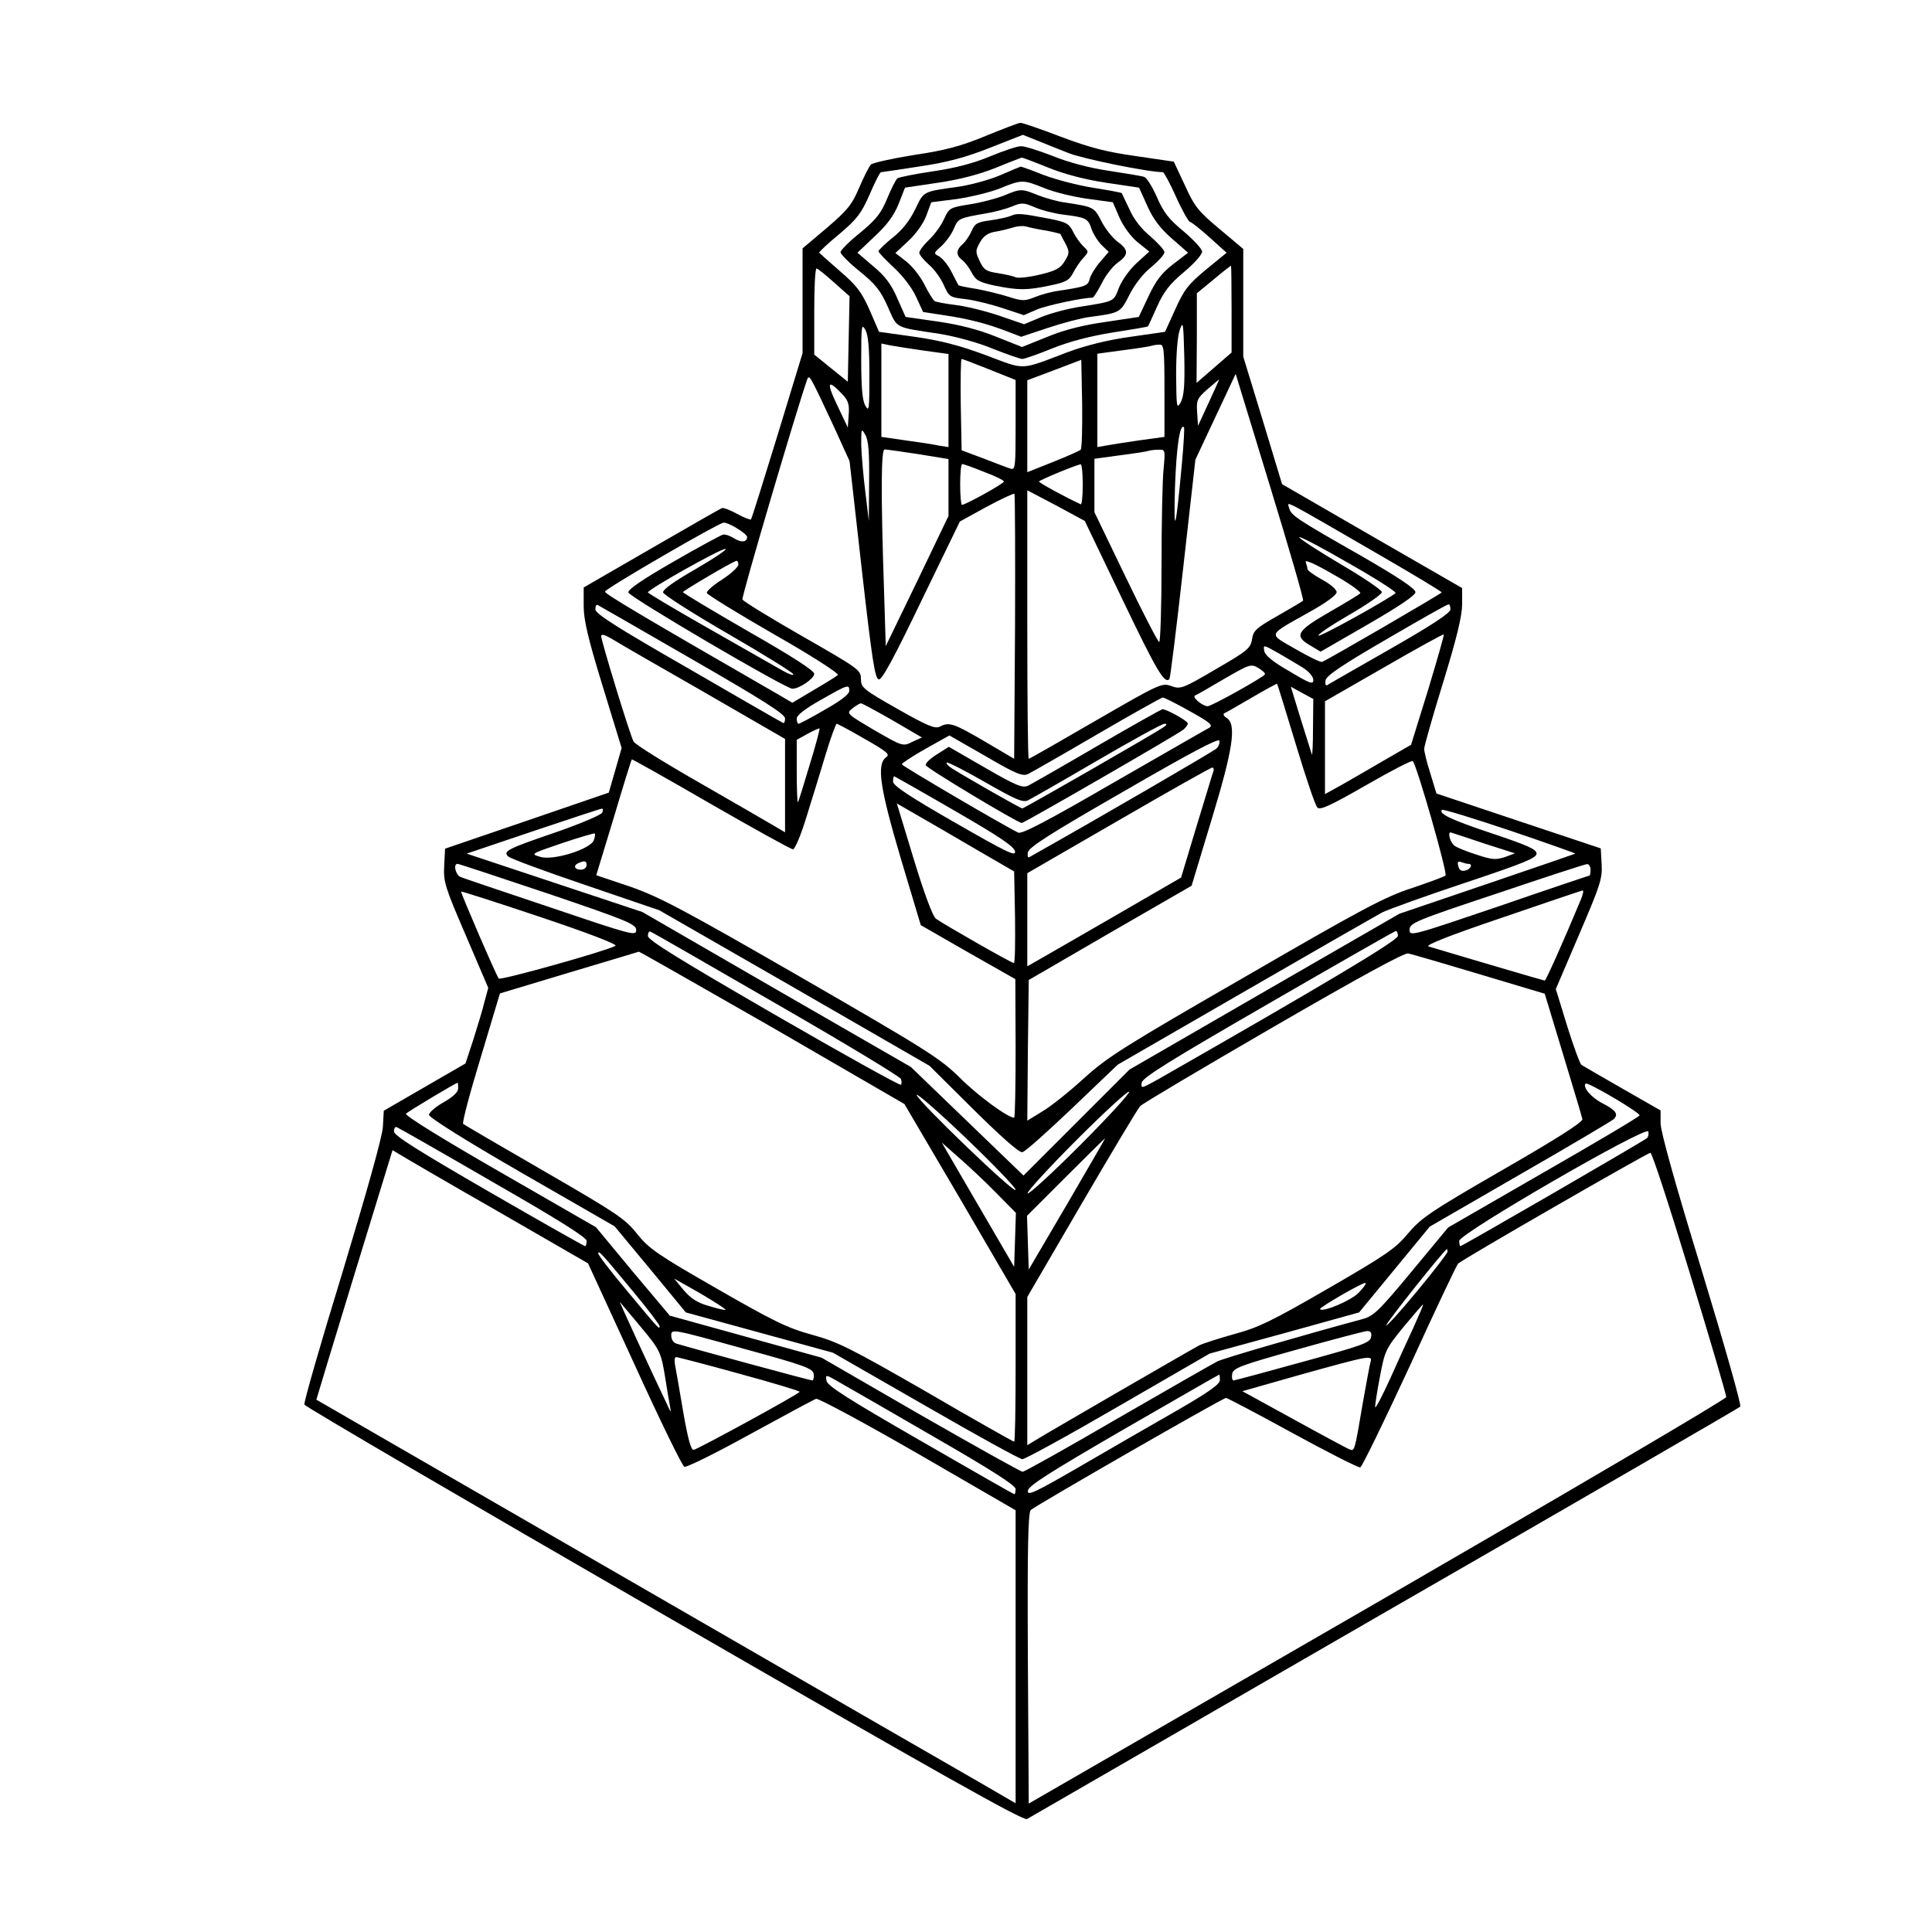<?xml version="1.0" encoding="UTF-8" standalone="yes"?>
<svg version="1.0" xmlns="http://www.w3.org/2000/svg" width="175mm" height="175mm" viewBox="0 0 662 662" preserveAspectRatio="xMidYMid meet">
  <g transform="translate(0,662) scale(0.1,-0.1)" fill="#000000" stroke="none">
    <path d="M3377 6154 c-85 -35 -137 -49 -245 -65 -75 -12 -142 -27 -148 -33 -6
-6 -24 -42 -40 -79 -25 -59 -40 -77 -111 -138 l-83 -70 0 -179 0 -180 -86
-282 c-48 -156 -88 -285 -91 -288 -2 -2 -23 6 -47 19 -23 13 -47 22 -52 20 -6
-2 -114 -64 -242 -138 l-232 -134 0 -63 c0 -48 14 -109 65 -275 l65 -212 -22
-77 -22 -76 -280 -96 -281 -96 -3 -59 c-3 -55 3 -73 74 -238 l77 -180 -13 -48
c-6 -26 -24 -84 -38 -129 l-27 -82 -140 -81 -140 -81 -3 -55 c-2 -34 -54 -219
-138 -497 -75 -244 -134 -449 -131 -455 3 -7 557 -331 1233 -721 939 -542
1231 -706 1243 -699 9 5 561 324 1226 708 666 383 1214 701 1218 705 5 4 -55
214 -132 467 -90 293 -141 476 -141 504 l0 44 -131 75 c-72 41 -135 78 -140
81 -5 3 -27 63 -49 133 l-39 127 80 187 c72 168 80 191 77 241 l-3 54 -282 94
-281 94 -21 69 c-12 37 -21 75 -21 84 0 9 29 112 65 228 47 153 65 228 65 268
l0 55 -309 178 -308 178 -66 218 -67 219 0 184 0 185 -81 68 c-73 61 -86 77
-119 150 l-38 81 -129 19 c-100 14 -156 28 -257 66 -71 27 -134 49 -140 48 -6
0 -60 -21 -119 -45z m283 -58 c49 -20 275 -66 325 -66 3 0 24 -38 45 -85 21
-47 43 -85 47 -85 4 0 35 -24 67 -53 l59 -53 -71 -58 c-61 -51 -75 -69 -105
-136 l-35 -77 -118 -17 c-79 -11 -151 -29 -214 -52 -168 -64 -144 -63 -282
-11 -92 34 -154 50 -244 63 l-122 17 -32 74 c-28 63 -44 84 -102 134 -37 32
-69 61 -71 63 -1 3 30 32 69 64 61 52 75 70 104 136 18 42 35 76 39 76 3 0 63
9 134 20 94 14 157 31 240 64 l112 44 45 -18 c25 -10 74 -30 110 -44z m560
-535 l0 -149 -60 -52 -60 -52 1 154 0 153 57 47 c31 26 58 47 60 48 1 0 2 -67
2 -149z m-1362 91 l53 -47 -3 -147 -3 -146 -57 46 -58 47 0 148 c0 81 3 147 8
147 4 0 31 -22 60 -48z m1188 -410 c-14 -25 -15 -19 -16 94 0 73 5 134 13 155
11 31 12 22 15 -94 2 -98 -1 -133 -12 -155z m-1067 93 c0 -118 -1 -128 -14
-105 -10 18 -14 61 -14 155 0 118 1 128 14 105 10 -18 14 -61 14 -155z m184
84 l87 -12 0 -160 0 -159 -32 5 c-18 4 -70 12 -115 18 l-83 12 0 160 0 160 28
-6 c15 -3 67 -11 115 -18z m827 -137 l0 -159 -87 -12 c-48 -7 -100 -15 -115
-18 l-28 -5 0 160 0 160 88 12 c48 6 92 13 97 15 6 2 18 4 28 4 15 1 17 -13
17 -157z m-600 72 l90 -36 0 -155 c0 -142 -1 -154 -17 -149 -10 3 -52 19 -93
35 l-75 28 -3 157 c-1 86 0 156 3 156 3 0 45 -16 95 -36z m313 -275 c-5 -4
-47 -23 -95 -42 l-88 -35 0 157 0 158 93 35 92 35 3 -150 c1 -83 -1 -154 -5
-158z m762 -517 c-2 -3 -42 -26 -87 -52 -74 -42 -84 -51 -88 -81 -5 -30 -15
-39 -124 -102 -114 -67 -121 -69 -152 -58 -33 12 -39 9 -259 -118 -124 -72
-227 -131 -230 -131 -3 0 -5 207 -5 460 l0 460 99 -52 98 -53 129 -269 c118
-246 144 -290 161 -273 3 4 24 174 47 379 l42 373 69 147 69 147 118 -386 c65
-212 116 -388 113 -391z m-1610 601 l56 -123 42 -372 c35 -309 45 -373 58
-376 11 -2 50 69 146 269 l132 272 91 50 c50 27 93 47 96 45 2 -3 3 -208 2
-456 l-3 -452 -102 60 c-106 62 -121 67 -153 50 -16 -8 -43 3 -145 61 -118 67
-125 73 -125 103 0 30 -7 35 -201 146 -110 63 -203 120 -205 126 -4 8 189 662
222 754 7 18 10 12 89 -157z m1287 78 l-37 -80 -3 46 c-3 41 0 48 35 79 21 18
39 33 40 34 1 0 -15 -36 -35 -79z m-1254 26 c18 -19 23 -34 20 -68 l-3 -44
-37 78 c-38 79 -32 90 20 34z m1162 -233 c-21 -231 -29 -261 -24 -85 5 141 17
221 31 207 2 -2 -1 -57 -7 -122z m-1072 -64 l-1 -135 -12 100 c-7 55 -13 127
-14 160 0 57 0 59 14 35 11 -19 14 -60 13 -160z m168 94 l104 -17 0 -97 0 -98
-107 -223 -108 -223 -6 195 c-11 329 -10 479 2 479 5 0 57 -7 115 -16z m841
-51 c-4 -38 -7 -186 -7 -330 0 -145 -4 -263 -8 -263 -4 0 -56 100 -115 223
l-107 222 0 91 0 92 88 12 c48 6 92 13 97 15 6 2 21 4 34 4 24 1 24 0 18 -66z
m-615 -10 c38 -14 68 -29 68 -33 0 -7 -132 -80 -144 -80 -3 0 -6 32 -6 70 0
39 3 70 7 70 4 0 38 -12 75 -27z m338 -44 c0 -39 -3 -69 -7 -67 -56 26 -143
74 -143 78 0 4 124 56 143 59 4 0 7 -31 7 -70z m1023 -244 c114 -66 207 -122
207 -125 -1 -4 -389 -230 -410 -238 -5 -2 -46 18 -91 44 -95 55 -99 44 48 127
56 31 93 58 93 68 0 9 -22 28 -50 43 -27 15 -50 31 -50 36 0 5 -3 15 -6 24 -4
10 34 -7 94 -42 56 -31 97 -61 93 -65 -5 -5 -53 -34 -107 -65 -111 -64 -121
-81 -64 -114 l35 -21 163 94 c107 62 162 99 162 110 0 12 -62 53 -187 125
-225 128 -239 138 -246 164 -6 23 -33 37 316 -165z m-2207 94 c19 -11 34 -24
34 -29 0 -18 -20 -20 -44 -5 -14 9 -31 15 -39 13 -7 -2 -84 -43 -170 -93 -103
-59 -156 -95 -154 -105 2 -15 539 -330 562 -330 24 0 75 35 75 51 0 11 -76 60
-225 145 -123 71 -225 132 -225 135 0 4 155 96 182 107 4 2 8 -4 8 -12 0 -9
-25 -32 -56 -52 -30 -19 -54 -40 -52 -46 2 -6 106 -70 231 -142 125 -71 223
-134 218 -139 -4 -4 -41 -27 -82 -51 l-74 -44 -46 27 c-458 264 -599 347 -596
354 3 11 389 235 406 236 7 1 29 -8 47 -20z m2256 -221 c-19 -18 -254 -149
-264 -146 -6 2 41 34 103 70 63 36 114 72 114 79 0 7 -63 50 -140 95 -76 45
-141 87 -143 93 -2 6 73 -33 166 -87 94 -53 167 -100 164 -104z m-2395 84
c-77 -44 -116 -72 -115 -82 2 -8 102 -72 223 -142 121 -70 221 -132 223 -138
3 -7 -18 1 -45 17 -27 15 -140 80 -251 143 -111 63 -201 117 -202 120 0 10
245 148 265 149 11 1 -33 -29 -98 -67z m-14 -312 c243 -140 317 -187 317 -202
0 -11 -3 -17 -7 -15 -5 2 -151 86 -325 187 -244 140 -318 187 -318 202 0 11 3
17 8 15 4 -2 150 -86 325 -187z m2597 172 c0 -12 -60 -52 -207 -136 -115 -66
-212 -121 -216 -124 -5 -2 -7 5 -5 17 2 15 56 52 208 140 113 66 208 120 213
120 4 1 7 -7 7 -17z m-2562 -281 l282 -163 0 -160 0 -160 -32 19 c-18 11 -133
77 -256 148 -123 70 -227 135 -231 144 -12 21 -111 345 -111 361 0 8 10 6 33
-7 17 -11 159 -93 315 -182z m2485 4 l-58 -187 -90 -52 c-49 -29 -116 -67
-147 -85 l-58 -32 0 159 0 159 202 116 c111 64 203 115 205 113 2 -2 -23 -88
-54 -191z m-430 78 c22 -14 37 -31 37 -43 0 -16 -11 -13 -82 30 -58 33 -84 55
-86 70 -4 21 -3 21 45 -6 26 -15 65 -38 86 -51z m-129 -24 c-7 -11 -183 -109
-196 -109 -19 1 -55 32 -43 37 6 2 51 28 100 57 87 50 91 52 117 37 14 -9 25
-18 22 -22z m106 -239 c34 -113 67 -211 74 -217 9 -10 44 6 166 76 85 49 158
87 161 83 14 -15 120 -385 112 -392 -4 -4 -56 -23 -115 -43 -93 -30 -173 -73
-570 -303 -415 -239 -472 -275 -553 -348 -49 -45 -114 -97 -143 -114 l-52 -32
2 241 3 241 279 162 279 161 68 225 c74 243 87 328 52 350 -10 6 -13 13 -8 16
6 2 48 27 95 54 46 27 85 48 86 47 1 -1 30 -94 64 -207z m-1530 183 c0 -12
-29 -34 -84 -65 -46 -27 -86 -48 -90 -48 -3 0 -6 8 -6 18 0 11 29 34 83 64 93
53 97 54 97 31z m1589 -128 c0 -55 -2 -95 -4 -90 -2 6 -19 60 -38 121 l-34
111 38 -21 39 -21 -1 -100z m-422 58 c70 -39 81 -48 66 -57 -10 -5 -157 -90
-328 -188 -226 -131 -314 -177 -326 -171 -50 24 -399 229 -399 234 0 4 37 28
81 53 l82 46 124 -71 c106 -62 127 -70 146 -61 12 6 119 67 237 136 118 69
219 125 224 126 5 0 47 -21 93 -47z m-1019 -31 l101 -59 -33 -15 c-32 -16 -33
-16 -130 40 -96 57 -97 57 -75 75 12 9 25 17 29 17 4 0 52 -26 108 -58z m-95
-64 c77 -44 88 -53 73 -63 -33 -25 -21 -105 51 -348 l68 -227 162 -93 162 -92
1 -237 c0 -131 -2 -238 -5 -238 -21 0 -124 75 -185 136 -69 68 -112 95 -545
345 -406 234 -486 276 -586 311 l-116 39 60 197 c32 108 60 198 62 200 1 1
123 -67 271 -153 148 -85 274 -155 281 -155 7 0 28 50 47 113 19 61 49 158 66
215 17 56 34 102 37 102 3 0 46 -23 96 -52z m-189 -90 c-20 -67 -38 -125 -40
-127 -2 -2 -4 45 -4 105 l0 109 38 21 c20 11 38 19 40 18 2 -1 -13 -58 -34
-126z m1394 57 c-9 -9 -406 -240 -641 -372 -5 -3 -7 4 -5 16 2 17 77 65 328
209 226 131 326 184 328 174 2 -8 -2 -20 -10 -27z m-10 -77 c-3 -7 -28 -92
-58 -189 l-53 -176 -240 -139 c-132 -76 -251 -145 -264 -152 l-23 -13 0 160 0
159 313 181 c171 99 316 181 321 181 4 0 6 -6 4 -12z m-887 -136 c154 -89 205
-123 207 -140 3 -18 -31 -1 -207 100 -155 89 -211 126 -211 140 0 10 2 18 4
18 1 0 95 -53 207 -118z m159 -182 l45 -26 3 -157 c1 -86 0 -157 -4 -157 -8 0
-241 133 -267 152 -11 8 -40 86 -76 204 l-58 191 156 -90 c86 -50 176 -103
201 -117z m-1366 176 c-3 -8 -74 -38 -157 -67 -170 -58 -185 -66 -165 -84 7
-7 126 -51 265 -98 l252 -86 463 -266 463 -267 151 -150 c92 -91 157 -149 167
-146 9 1 86 70 171 151 l156 149 433 250 c237 137 450 259 472 271 22 11 150
57 285 102 201 67 245 85 245 100 0 15 -30 28 -152 69 -141 47 -185 68 -172
81 3 3 108 -29 233 -71 124 -42 225 -78 224 -79 -2 -1 -138 -48 -303 -104
l-300 -102 -463 -267 -462 -267 -182 -182 -181 -181 -193 186 -193 186 -460
265 -460 266 -301 100 -301 100 228 77 c125 42 231 77 235 77 4 1 5 -5 2 -13z
m-29 -94 c-9 -31 -139 -72 -184 -58 -34 10 -33 10 75 47 60 20 111 35 112 33
2 -1 1 -11 -3 -22z m3053 -13 l103 -33 -35 -13 c-31 -10 -44 -9 -98 9 -35 11
-68 25 -74 30 -17 13 -25 51 -11 45 7 -2 58 -19 115 -38z m-3078 -74 c0 -8 -9
-15 -20 -15 -22 0 -27 15 -7 23 21 9 27 7 27 -8z m3021 5 c17 0 9 -18 -10 -23
-13 -3 -21 1 -24 15 -4 14 -2 18 10 14 8 -3 19 -6 24 -6z m-3153 -102 c274
-93 302 -105 302 -125 0 -21 -14 -17 -292 77 -161 54 -301 101 -310 105 -17 7
-26 45 -10 45 4 0 143 -46 310 -102z m3572 82 c0 -11 -2 -20 -3 -20 -2 0 -142
-47 -310 -105 -301 -102 -307 -104 -307 -81 0 23 18 31 298 124 163 55 303
101 310 101 6 1 12 -8 12 -19z m-3341 -261 c-33 -18 -393 -119 -400 -112 -7 7
-129 289 -129 298 0 2 122 -37 271 -87 164 -55 266 -94 258 -99z m3308 159
c-63 -151 -120 -278 -124 -278 -3 0 -272 79 -398 117 -13 4 70 37 250 98 149
51 273 93 278 94 4 0 1 -14 -6 -31z m-2758 -357 c233 -134 425 -250 428 -258
3 -8 3 -16 0 -20 -4 -3 -200 106 -437 243 -323 187 -430 253 -430 267 0 10 4
17 8 15 5 -1 199 -113 431 -247z m2131 232 c-1 -16 -256 -168 -823 -492 -56
-31 -58 -32 -55 -11 2 17 97 76 433 270 237 137 433 249 438 250 4 0 7 -8 7
-17z m-2143 -314 l452 -262 191 -325 190 -326 0 -253 c0 -139 -2 -253 -5 -253
-3 0 -138 76 -299 170 -261 150 -305 172 -392 196 -85 23 -132 46 -327 158
-204 117 -233 137 -274 188 -41 52 -70 71 -317 214 -149 86 -274 159 -279 163
-4 4 23 106 60 227 l66 220 236 71 c130 39 238 71 240 72 3 0 208 -117 458
-260z m2422 183 l224 -67 63 -208 c35 -115 65 -215 66 -222 2 -10 -93 -70
-272 -173 -248 -143 -280 -165 -325 -218 -44 -53 -77 -75 -274 -189 -192 -111
-239 -134 -321 -156 -53 -15 -107 -32 -121 -39 -32 -17 -514 -296 -556 -322
l-33 -20 0 254 0 254 186 319 c103 176 193 327 201 335 7 8 213 130 456 271
290 168 449 255 462 252 11 -2 121 -34 244 -71z m-3499 -391 c0 -13 -17 -29
-50 -48 -27 -15 -50 -35 -50 -43 0 -9 122 -86 318 -199 l318 -183 122 -147
122 -148 252 -69 252 -69 317 -182 c175 -101 324 -183 332 -183 9 0 157 81
329 181 l313 181 256 70 256 71 121 147 121 147 308 178 c169 97 314 183 322
190 18 17 8 31 -39 55 -37 19 -68 55 -57 67 7 7 188 -100 185 -109 -2 -5 -150
-93 -330 -196 l-326 -188 -126 -152 c-112 -135 -130 -152 -168 -162 -203 -55
-476 -134 -497 -145 -14 -7 -168 -95 -341 -195 -173 -101 -320 -183 -326 -183
-6 0 -163 88 -350 195 l-339 196 -260 72 -260 72 -127 151 -126 152 -330 190
c-202 116 -327 194 -321 199 8 8 170 105 177 106 1 0 2 -9 2 -19z m2129 -197
c-96 -96 -176 -169 -178 -163 -2 6 75 90 170 185 96 96 176 169 178 163 2 -6
-75 -90 -170 -185z m-219 -151 c0 -18 -333 302 -339 325 -2 9 74 -57 168 -147
94 -90 171 -170 171 -178z m-1792 27 c228 -131 322 -190 322 -202 0 -10 -2
-18 -5 -18 -3 0 -152 84 -330 187 -242 140 -325 192 -325 206 0 10 4 17 9 15
4 -1 153 -86 329 -188z m3955 150 c-9 -9 -633 -370 -639 -370 -2 0 -4 8 -4 18
0 25 643 397 648 375 2 -8 0 -19 -5 -23z m-1986 -225 l-132 -225 -3 92 -3 92
133 133 c73 73 134 133 135 133 1 0 -58 -101 -130 -225z m-244 38 l68 -69 -3
-92 -3 -93 -95 163 c-52 89 -108 185 -124 213 l-29 50 59 -52 c32 -28 90 -82
127 -120z m-1703 -66 l305 -176 159 -346 c87 -191 164 -349 171 -351 7 -3 108
47 224 111 117 64 219 119 227 122 7 3 165 -82 349 -188 l335 -194 0 -502 0
-502 -117 68 c-65 37 -604 348 -1198 691 -594 343 -1080 623 -1081 624 0 1 58
193 130 428 l131 427 30 -18 c16 -10 167 -98 335 -194z m4080 -209 c69 -226
125 -417 125 -425 0 -7 -538 -323 -1195 -703 l-1195 -690 -3 497 c-2 390 1
500 10 509 18 16 658 384 669 384 4 0 107 -54 229 -121 121 -66 225 -119 231
-117 6 2 82 158 169 346 86 189 161 347 166 352 15 15 648 379 659 380 6 0 66
-185 135 -412z m-830 73 c0 -5 -47 -66 -105 -136 -58 -70 -105 -122 -105 -116
0 9 199 259 208 261 1 0 2 -4 2 -9z m-2791 -136 c50 -60 91 -114 91 -119 0
-13 0 -13 -114 124 -53 63 -96 119 -96 125 0 13 13 -2 119 -130z m317 -63 c-2
-2 -28 4 -57 13 -40 11 -62 26 -87 55 l-32 39 90 -51 c49 -29 88 -54 86 -56z
m2169 58 c-25 -26 -121 -67 -132 -56 -5 5 151 95 156 90 3 -2 -8 -18 -24 -34z
m-2465 -110 c73 -87 75 -92 90 -185 6 -38 13 -81 16 -95 4 -22 3 -21 -9 5 -47
98 -167 358 -163 354 2 -2 32 -38 66 -79z m2654 -7 c-20 -43 -57 -124 -82
-180 -26 -57 -48 -99 -50 -95 -1 5 6 51 16 103 17 91 20 97 81 172 35 42 65
77 67 77 2 0 -13 -35 -32 -77z m-2056 -161 c2 -12 -1 -22 -5 -22 -8 0 -405
108 -465 126 -11 3 -18 15 -18 28 0 23 2 23 243 -44 216 -59 242 -69 245 -88z
m1910 127 c-3 -20 -29 -29 -233 -85 -126 -35 -234 -64 -238 -64 -5 0 -7 10 -5
22 3 20 26 29 223 84 121 34 228 62 238 63 13 1 18 -5 15 -20z m-2165 -126
c114 -31 207 -59 207 -62 -1 -7 -344 -194 -363 -199 -9 -2 -20 38 -36 130 -12
73 -25 145 -28 161 -3 15 -1 27 3 27 5 0 102 -25 217 -57z m2163 40 c-3 -10
-14 -72 -26 -138 -29 -171 -28 -168 -47 -161 -9 4 -95 50 -191 103 l-175 96
204 58 c231 64 243 67 235 42z m-1493 -258 c196 -113 277 -165 277 -177 0 -10
-2 -18 -4 -18 -3 0 -148 83 -323 184 -250 144 -319 188 -321 205 -4 22 -3 22
45 -6 27 -15 174 -100 326 -188z m977 196 c0 -14 -38 -41 -147 -104 -82 -47
-230 -132 -331 -191 -157 -91 -183 -103 -180 -84 2 17 73 62 328 210 179 103
326 188 328 188 1 0 2 -9 2 -19z"/>
    <path d="M3392 6084 c-55 -23 -119 -40 -195 -51 -61 -9 -116 -20 -122 -24 -5
-4 -21 -35 -35 -69 -21 -51 -37 -71 -92 -117 -38 -30 -68 -61 -68 -67 0 -7 30
-37 66 -66 54 -44 71 -65 96 -121 34 -76 20 -69 178 -93 55 -9 132 -30 182
-51 48 -19 94 -35 101 -35 7 0 53 16 102 36 60 24 129 42 209 55 65 10 119 19
120 21 1 2 15 32 31 68 23 51 43 77 92 118 35 29 63 61 62 70 0 9 -29 40 -63
69 -51 42 -69 65 -92 118 -16 36 -35 67 -44 69 -8 3 -63 12 -122 21 -67 10
-138 29 -192 51 -47 18 -96 34 -108 33 -13 0 -60 -16 -106 -35z m199 -38 c54
-22 125 -41 198 -52 l114 -17 28 -62 c20 -45 44 -77 84 -112 l56 -49 -51 -39
c-40 -31 -59 -56 -85 -111 l-33 -70 -113 -17 c-78 -11 -142 -27 -200 -51 l-87
-35 -88 35 c-59 24 -124 41 -199 52 l-112 16 -28 63 c-20 47 -41 76 -82 110
l-55 47 59 56 c42 39 66 71 82 111 l22 56 114 17 c75 11 142 29 197 51 46 19
86 34 89 35 3 0 43 -15 90 -34z"/>
    <path d="M3428 6020 c-37 -16 -103 -34 -145 -40 -121 -17 -117 -14 -147 -77
-19 -39 -44 -71 -77 -97 -27 -22 -49 -43 -49 -47 0 -4 24 -29 53 -56 31 -29
62 -69 76 -100 l24 -52 71 -11 c83 -12 152 -30 218 -56 l47 -18 93 31 c51 17
116 34 143 37 103 14 104 14 135 76 18 35 47 73 75 95 25 21 45 43 45 51 0 7
-22 31 -48 54 -31 25 -58 60 -72 93 -14 28 -25 53 -26 55 -1 2 -44 10 -95 18
-52 8 -129 28 -172 44 -43 17 -79 30 -80 29 -1 0 -32 -13 -69 -29z m149 -44
c33 -14 99 -30 148 -37 l88 -12 23 -53 c14 -31 39 -65 62 -84 l40 -32 -44 -40
c-24 -22 -50 -59 -60 -84 -18 -48 -14 -46 -132 -65 -41 -6 -101 -22 -133 -35
l-60 -25 -87 30 c-48 16 -114 32 -148 36 -33 4 -65 10 -71 13 -6 4 -22 30 -36
58 -14 28 -42 63 -63 79 l-36 28 44 41 c26 24 52 60 62 87 l17 46 87 11 c48 7
114 23 147 36 76 31 80 31 152 2z"/>
    <path d="M3440 5950 c-25 -10 -77 -24 -116 -30 -70 -11 -72 -13 -89 -50 -9
-21 -32 -53 -51 -71 -19 -18 -34 -38 -34 -45 0 -7 15 -25 33 -41 18 -15 41
-47 51 -70 18 -40 20 -42 75 -48 31 -4 88 -18 127 -31 l72 -24 44 19 c35 15
158 41 192 41 3 0 17 22 31 49 13 27 38 59 55 71 38 27 38 44 -1 72 -17 13
-42 44 -55 70 -25 48 -25 49 -124 64 -25 3 -67 15 -93 25 -57 23 -59 23 -117
-1z m200 -65 c81 -10 88 -13 100 -49 6 -18 22 -43 35 -56 l24 -23 -29 -34
c-16 -18 -32 -44 -36 -58 -6 -24 -12 -27 -104 -41 -25 -3 -62 -13 -84 -22 -35
-14 -43 -14 -90 1 -28 9 -78 21 -110 27 -33 5 -60 11 -61 12 -2 2 -12 22 -24
45 -11 23 -31 47 -42 54 -21 11 -21 11 8 37 16 15 35 42 42 60 14 33 17 35
111 51 30 5 70 16 89 24 31 13 39 13 76 -3 22 -10 66 -21 95 -25z"/>
    <path d="M3465 5881 c-11 -5 -43 -12 -72 -16 -44 -6 -53 -11 -63 -35 -7 -16
-20 -36 -31 -46 -24 -21 -24 -39 -1 -56 9 -7 24 -27 32 -43 14 -26 25 -32 80
-44 81 -16 109 -16 189 1 54 11 65 18 78 43 9 17 24 40 35 51 19 22 19 22 0
40 -11 11 -27 33 -35 50 -14 28 -24 33 -79 44 -99 19 -112 20 -133 11z m119
-51 c27 -5 49 -11 50 -12 0 -2 8 -17 17 -33 14 -28 14 -33 -3 -60 -14 -24 -30
-33 -85 -46 -38 -9 -75 -13 -83 -9 -8 4 -36 10 -61 14 -39 6 -48 11 -62 41
-15 32 -15 36 1 65 12 21 27 32 52 36 19 3 46 10 60 14 14 5 34 7 45 4 11 -3
42 -10 69 -14z"/>
    <path d="M3760 4064 c-118 -69 -225 -130 -237 -136 -19 -9 -40 -1 -147 61
l-125 72 -41 -26 c-23 -14 -40 -31 -38 -37 4 -11 314 -197 329 -198 8 0 533
303 554 320 8 7 15 16 15 21 0 9 -73 49 -87 49 -4 -1 -105 -57 -223 -126z
m225 63 c-32 -22 -476 -277 -482 -277 -6 0 -187 103 -241 137 -13 8 -21 17
-18 20 2 3 62 -27 131 -67 107 -61 130 -71 148 -62 12 6 119 67 237 136 118
69 222 126 230 126 10 0 9 -4 -5 -13z"/>
  </g>
</svg>